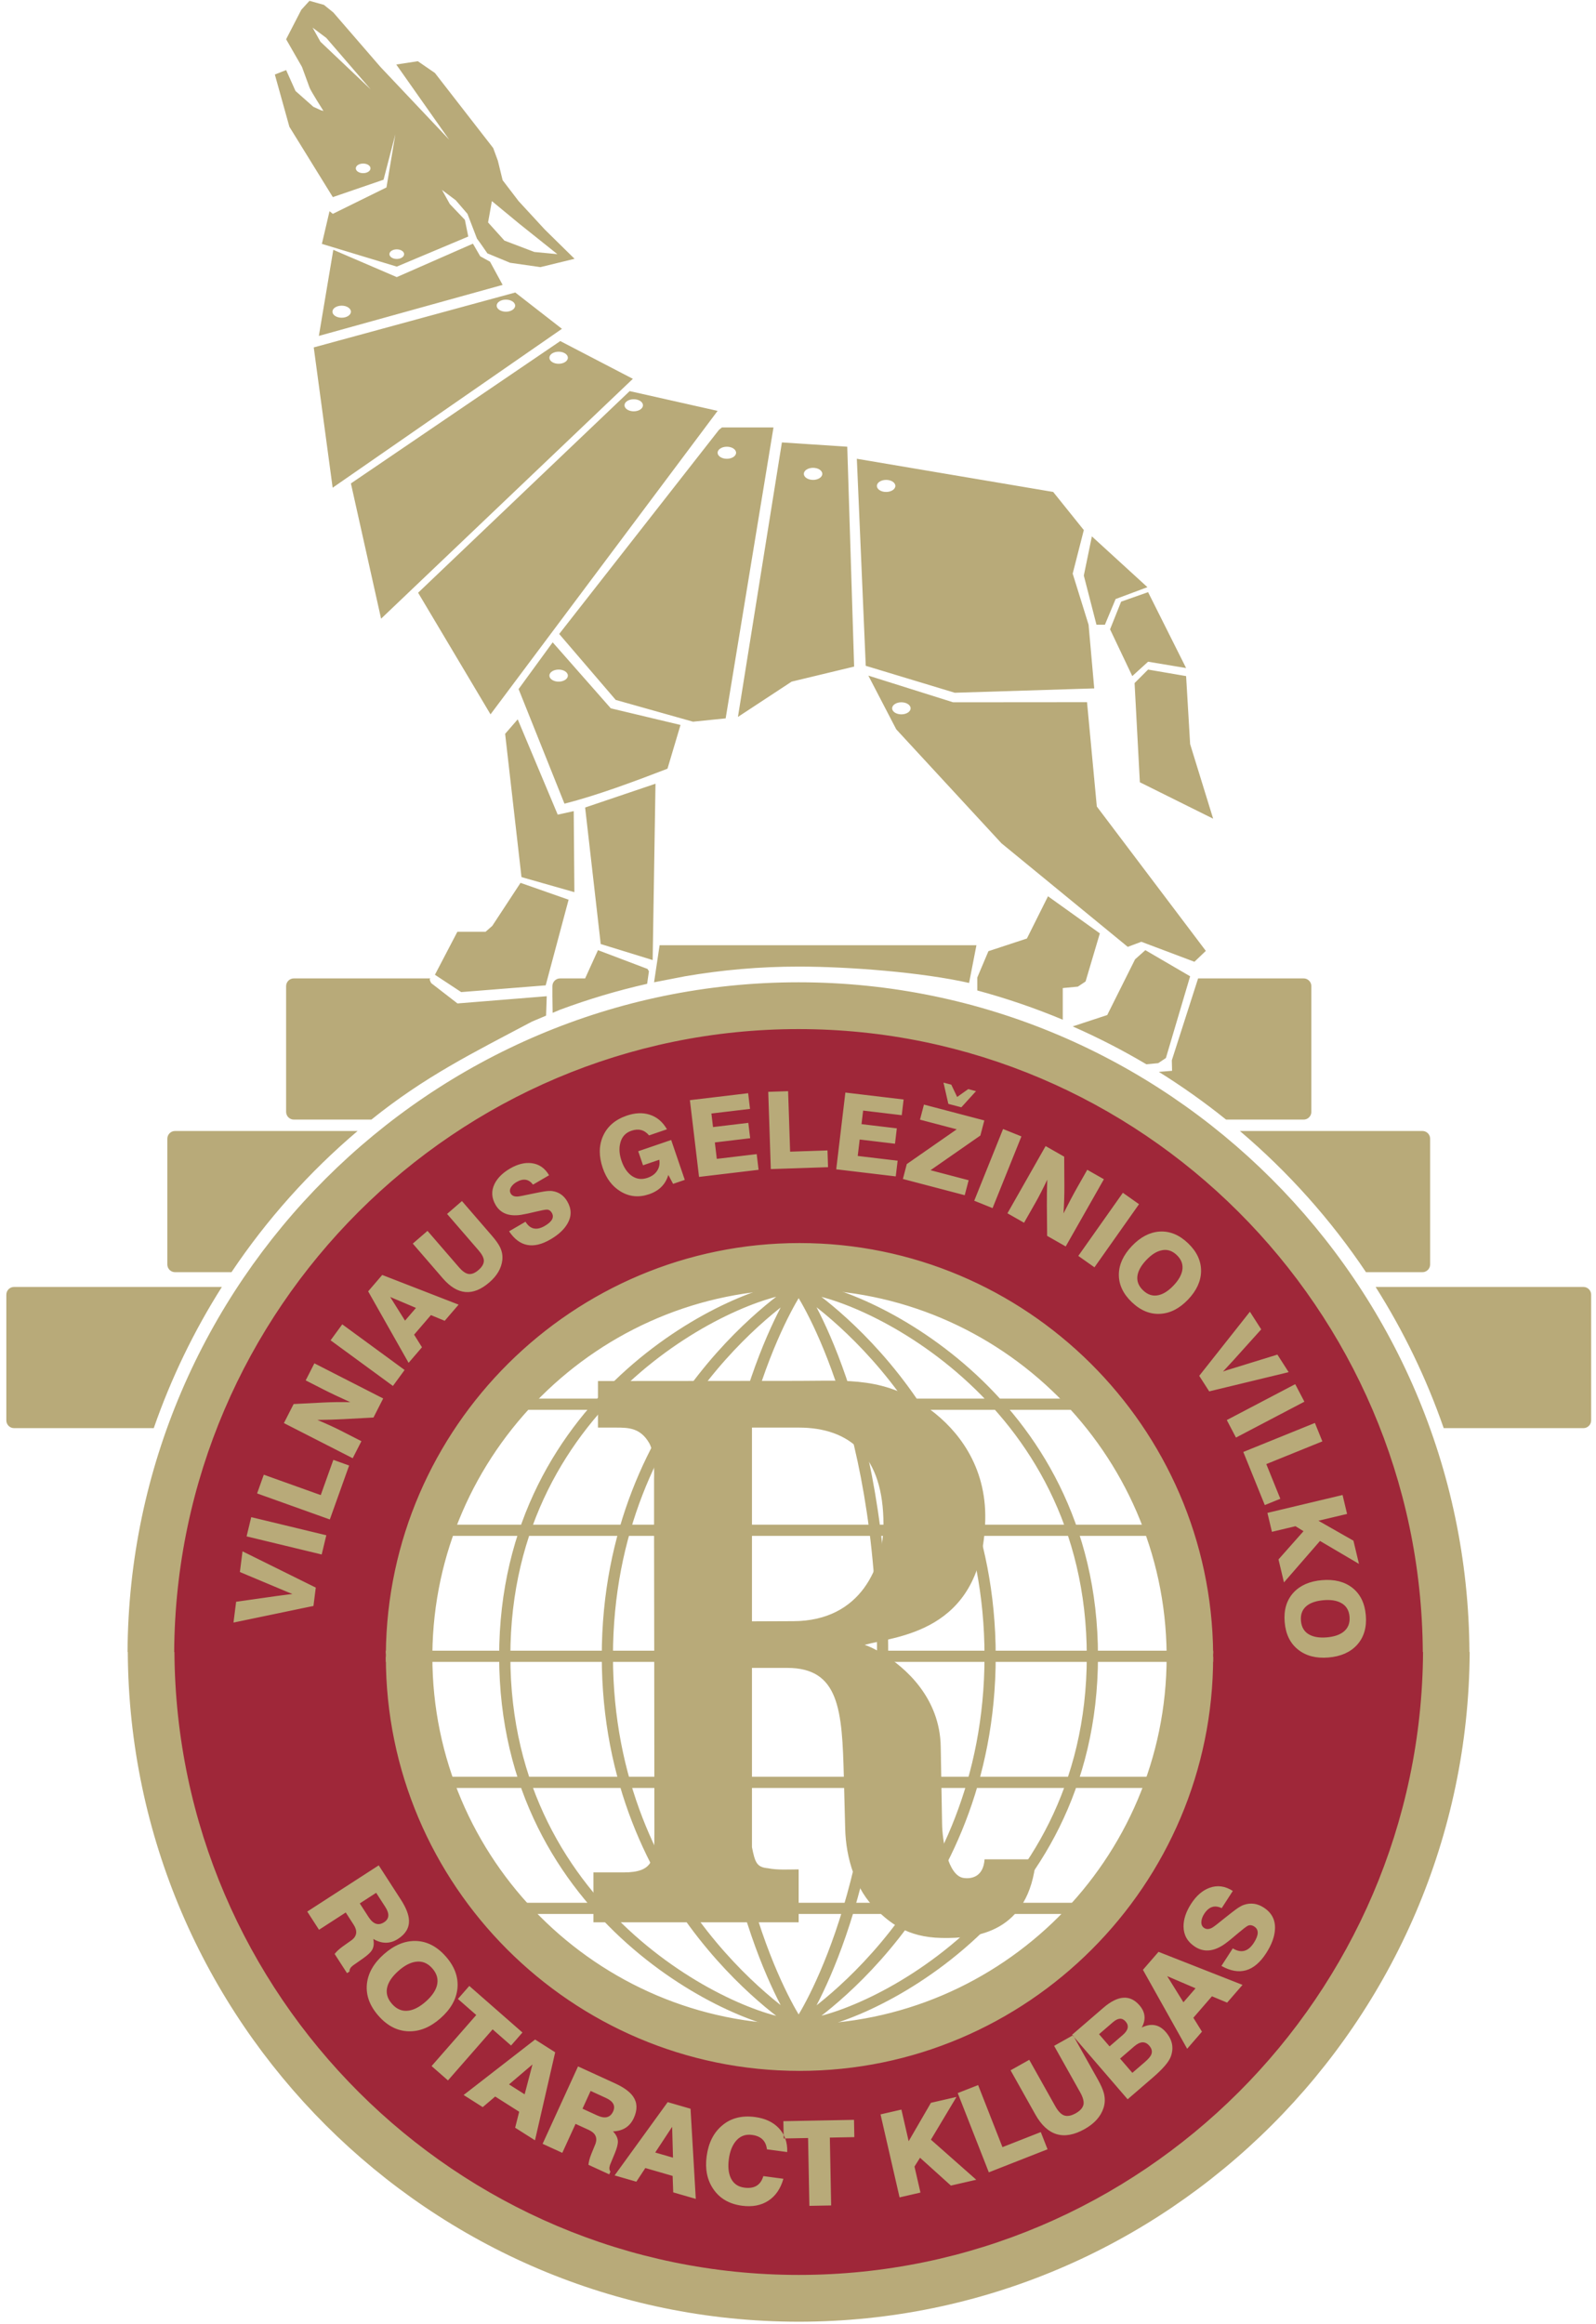 <?xml version="1.0" encoding="UTF-8" standalone="no"?>
<!-- Created with Inkscape (http://www.inkscape.org/) -->

<svg
   version="1.1"
   id="svg2"
   width="222.667"
   height="324"
   viewBox="0 0 222.667 324"
   sodipodi:docname="logotipas.eps"
   xmlns:inkscape="http://www.inkscape.org/namespaces/inkscape"
   xmlns:sodipodi="http://sodipodi.sourceforge.net/DTD/sodipodi-0.dtd"
   xmlns="http://www.w3.org/2000/svg"
   xmlns:svg="http://www.w3.org/2000/svg">
  <defs
     id="defs6" />
  <sodipodi:namedview
     id="namedview4"
     pagecolor="#ffffff"
     bordercolor="#000000"
     borderopacity="0.25"
     inkscape:showpageshadow="2"
     inkscape:pageopacity="0.0"
     inkscape:pagecheckerboard="0"
     inkscape:deskcolor="#d1d1d1" />
  <g
     id="g8"
     inkscape:groupmode="layer"
     inkscape:label="ink_ext_XXXXXX"
     transform="matrix(1.333,0,0,-1.333,0,324)">
    <g
       id="g10"
       transform="scale(0.1)">
      <path
         d="M 1504.86,702 C 1504.86,332.895 1205.65,33.688 836.547,33.688 467.449,33.688 168.234,332.895 168.234,702 c 0,369.11 299.215,668.32 668.313,668.32 369.103,0 668.313,-299.21 668.313,-668.32 z m -668.313,421.04 c -232.531,0 -421.035,-188.509 -421.035,-421.04 0,-232.527 188.504,-421.039 421.035,-421.039 232.533,0 421.043,188.512 421.043,421.039 0,232.531 -188.51,421.04 -421.043,421.04"
         style="fill:#9f2739;fill-opacity:1;fill-rule:evenodd;stroke:none"
         id="path12" />
      <path
         d="M 1504.86,702 C 1504.86,332.895 1205.65,33.688 836.547,33.688 467.449,33.688 168.234,332.895 168.234,702 c 0,369.11 299.215,668.32 668.313,668.32 369.103,0 668.313,-299.21 668.313,-668.32 z m -668.313,421.04 c -232.531,0 -421.035,-188.509 -421.035,-421.04 0,-232.527 188.504,-421.039 421.035,-421.039 232.533,0 421.043,188.512 421.043,421.039 0,232.531 -188.51,421.04 -421.043,421.04 z"
         style="fill:none;stroke:#9f2739;stroke-width:11.719;stroke-linecap:butt;stroke-linejoin:miter;stroke-miterlimit:2.613;stroke-dasharray:none;stroke-opacity:1"
         id="path14" />
      <path
         d="m 520.91,434.527 h 629.97 M 835.898,1083.84 c 0,0 -87.886,-125.68 -87.886,-385.645 0,-259.968 87.886,-385.652 87.886,-385.652 m -0.175,0 c 58.535,0 307.597,110.566 307.597,385.652 0,275.078 -249.062,385.645 -307.597,385.645 m 0.359,0 c 0,0 200.198,-123.215 200.198,-385.645 0,-262.433 -200.198,-385.652 -200.198,-385.652 m -0.184,771.297 c 0,0 -200.207,-123.215 -200.207,-385.645 0,-262.433 200.207,-385.652 200.207,-385.652 m 0,771.297 c -58.527,0 -307.605,-110.567 -307.605,-385.645 0,-275.086 249.078,-385.652 307.605,-385.652 m 0,771.297 c 0,0 87.883,-125.68 87.883,-385.645 0,-259.968 -87.883,-385.652 -87.883,-385.652 M 447.793,566.363 H 1224.01 M 403.844,698.195 H 1269.71 M 447.793,830.02 h 776.217 m -703.1,131.835 h 629.97"
         style="fill:none;stroke:#b8aa79;stroke-width:11.718;stroke-linecap:butt;stroke-linejoin:miter;stroke-miterlimit:2.613;stroke-dasharray:none;stroke-opacity:1"
         id="path16" />
      <path
         d="m 1212.88,1309.48 13.85,1.12 -0.26,10.99 27.51,85.65 h 110.46 c 4.44,0 8.06,-3.64 8.06,-8.07 v -131.54 c 0,-4.43 -3.63,-8.07 -8.06,-8.07 h -81.19 c -22.39,18 -45.89,34.69 -70.37,49.92 z M 403.844,701.18 c 2.113,236.769 195.64,429.25 432.933,429.25 237.293,0 430.823,-192.481 432.933,-429.25 h -48.69 c -2.11,209.875 -173.84,380.73 -384.243,380.73 -210.402,0 -382.132,-170.855 -384.242,-380.73 z m 0,-3.512 v -0.18 c 0,-238.527 194.41,-432.929 432.933,-432.929 238.523,0 432.933,194.402 432.933,432.929 v 0.18 h -48.69 v -0.18 c 0,-211.633 -172.61,-384.242 -384.243,-384.242 -211.629,0 -384.242,172.609 -384.242,384.242 v 0.18 z m 280.89,3.512 0.176,-187.903 c 0,-27.246 -0.351,-41.132 -32.344,-41.132 -10.546,0 -19.863,0 -31.468,0 v -52.207 h 214.8 v 55.367 c -10.543,0 -21.793,-0.871 -32.343,1.238 -11.602,1.055 -13.356,6.152 -16.524,21.969 0,9.492 0,19.511 0,29.004 v 158.547 c 14.942,0 17.227,0 36.914,0 54.664,0 57.473,-44.293 59.243,-113.899 l 1.398,-53.793 c 0.703,-31.988 11.25,-64.683 32.344,-84.894 13.89,-13.364 31.824,-29.18 68.547,-29.883 36.743,-0.707 91.583,5.453 98.793,82.261 h -53.79 c -1.23,-18.277 -13.53,-20.742 -21.97,-19.511 -16.69,2.461 -22.33,39.726 -22.498,56.949 l -1.41,79.98 c -0.704,51.504 -37.09,83.317 -61.164,97.907 -8.094,4.922 -14.946,7.91 -18.461,8.961 32.168,9.14 120.753,12.132 126.023,125.679 0,1.586 0.18,3.168 0.18,4.754 1.41,57.293 -29.52,94.735 -57.121,115.305 -47.11,35.152 -86.305,30.402 -138.161,30.402 l -210.05,-0.172 v -48.687 h 18.988 c 13.531,0 25.484,-0.527 34.625,-16.172 6.328,-10.723 5.098,-37.969 5.098,-37.258 v -47.988 z m 102.297,134.64 c 0,-50.445 0,-101.066 0,-101.066 l 43.242,0.176 c 71.723,0.175 94.395,58.711 94.395,101.074 v 0.172 c 0,71.711 -35.336,101.246 -88.77,101.246 -13.71,0 -48.867,0 -48.867,0 0,0 0,-50.801 0,-101.602 z M 133.492,702.688 c 1.946,386.022 316.664,700.482 702.238,700.482 385.56,0 700.29,-314.46 702.22,-700.482 h 0.26 C 1536.27,316.672 1221.55,2.207 835.98,2.207 450.418,2.207 135.695,316.672 133.75,702.688 Z m 188.094,-271.497 74.801,48.336 23.129,-35.789 c 5.511,-8.527 8.363,-15.828 8.55,-21.898 0.258,-7.707 -3.566,-14.106 -11.476,-19.219 -8.25,-5.332 -16.887,-5.355 -25.906,-0.074 0.961,-4.688 0.519,-8.563 -1.336,-11.629 -1.407,-2.387 -4.504,-5.273 -9.293,-8.664 -2.383,-1.641 -5.938,-4.129 -10.657,-7.473 -2.57,-1.957 -3.769,-4.058 -3.597,-6.308 l -2.598,-1.676 -12.976,20.074 c 1.984,2.563 4.816,5.18 8.496,7.848 l 9.718,6.871 c 5.215,4.254 5.782,9.539 1.704,15.848 l -8.274,12.8 -27.98,-18.086 z m 6.488,319.68 -83.699,-17.394 2.758,21.753 42.594,6.047 c 2.843,0.399 8.296,1.106 16.359,2.125 -1.234,0.383 -5.902,2.297 -14.004,5.739 l -41.008,17.211 2.742,21.64 76.688,-37.937 z m 8.614,53.817 -78.598,18.941 4.851,20.117 78.594,-18.945 z m 8.519,36.628 -76.121,27.239 7.008,19.582 59.605,-21.324 13.184,36.843 16.515,-5.91 z m 23.949,64.059 -72.008,36.746 10.168,19.93 30.59,1.558 c 9.157,0.461 18.735,0.602 28.727,0.387 -11.438,5.141 -20.848,9.606 -28.262,13.391 l -18.43,9.402 9.098,17.831 72.012,-36.749 -10.172,-19.933 -31.543,-1.7 c -8.215,-0.433 -17.281,-0.715 -27.152,-0.808 9.898,-4.192 17.992,-7.903 24.336,-11.137 l 21.734,-11.094 z m 42.094,75.602 -65.254,47.733 12.219,16.7 65.25,-47.734 z m -25.934,98.943 14.731,17.14 79.93,-31.04 -14.536,-16.91 -14.449,5.96 -17.586,-20.46 8.25,-13.17 -14.011,-16.3 z m 38.594,-30.65 11.461,13.33 -26.992,11.44 z m 8.121,80.59 15.399,13.31 33.023,-38.19 c 3.434,-3.96 6.645,-6.25 9.629,-6.84 3.305,-0.61 6.883,0.75 10.738,4.09 3.856,3.34 5.723,6.68 5.59,10.04 -0.207,2.99 -2.027,6.47 -5.461,10.44 l -33.027,38.18 15.566,13.47 31.407,-36.32 c 3.925,-4.54 6.695,-8.43 8.324,-11.68 2.222,-4.52 3.054,-9.15 2.5,-13.9 -0.989,-8.48 -5.508,-16.21 -13.559,-23.17 -17.18,-14.86 -33.418,-13.44 -48.719,4.25 z m 100.797,12.87 17.164,10 c 4.871,-7.92 11.598,-9.38 20.196,-4.37 7.628,4.44 10.082,8.98 7.386,13.61 -1.406,2.41 -3.269,3.56 -5.594,3.42 -1.824,-0.11 -5.382,-0.77 -10.664,-2.03 -6.605,-1.61 -11.941,-2.77 -15.988,-3.41 -12.625,-1.9 -21.488,1.55 -26.621,10.36 -4.301,7.38 -4.66,14.7 -1.098,21.98 3.063,6.21 8.481,11.58 16.254,16.11 7.832,4.56 15.293,6.44 22.364,5.62 7.921,-0.95 14.07,-5.17 18.445,-12.68 l -16.805,-9.8 c -4.476,5.9 -10.242,6.79 -17.304,2.67 -2.395,-1.39 -4.239,-3.07 -5.52,-5.03 -1.59,-2.49 -1.77,-4.79 -0.523,-6.93 1.359,-2.33 3.785,-3.36 7.296,-3.14 1.672,0.11 6.637,1.05 14.895,2.84 5.809,1.2 9.965,2 12.504,2.41 3.883,0.62 6.883,0.76 8.988,0.43 6.746,-1.02 11.918,-4.6 15.5,-10.75 4.567,-7.84 4.68,-15.54 0.324,-23.11 -3.5,-6.21 -9.461,-11.76 -17.879,-16.66 -18.074,-10.54 -32.511,-7.72 -43.32,8.46 z m 171.641,49.61 -4.977,9.35 c -2.961,-9.89 -9.656,-16.61 -20.09,-20.17 -10.777,-3.68 -20.777,-2.7 -29.992,2.95 -8.597,5.23 -14.785,13.37 -18.562,24.44 -4.188,12.27 -4.125,23.34 0.187,33.21 4.504,10.25 12.817,17.45 24.945,21.59 8.731,2.98 16.696,3.32 23.891,1.02 7.629,-2.38 13.688,-7.48 18.172,-15.3 l -18.723,-6.39 c -4.836,5.8 -11.007,7.41 -18.527,4.85 -6.242,-2.14 -10.137,-6.51 -11.676,-13.14 -1.359,-5.54 -0.898,-11.63 1.375,-18.3 2.278,-6.67 5.586,-11.72 9.926,-15.15 5.148,-3.94 10.883,-4.84 17.191,-2.68 4.469,1.52 7.786,3.88 9.946,7.07 2.39,3.43 3.215,7.4 2.472,11.89 l -17.027,-5.81 -5.016,14.69 34.485,11.77 14.238,-41.71 z m 27.164,7.28 -9.567,80.28 60.965,7.26 1.953,-16.41 -40.418,-4.82 1.692,-14.18 36.957,4.41 1.918,-16.08 -36.961,-4.4 2.051,-17.2 41.757,4.98 1.958,-16.42 z m 75.113,8.18 -2.683,80.8 20.789,0.69 2.105,-63.27 39.109,1.3 0.582,-17.53 z m 68.469,-0.23 9.566,80.28 60.965,-7.26 -1.957,-16.42 -40.418,4.82 -1.691,-14.18 36.957,-4.4 -1.914,-16.08 -36.957,4.4 -2.051,-17.19 41.758,-4.98 -1.953,-16.41 z m 69.769,-10.11 4.09,15.59 52.266,36.35 -38.453,10.09 4.136,15.77 63.187,-16.58 -4.13,-15.77 -52.185,-36.3 39.915,-10.47 -4.11,-15.66 z m 42.489,100.79 8.16,-2.14 6.147,-12.88 11.58,8.23 8.16,-2.14 -15.36,-16.89 -13.597,3.57 z m 32.187,-123.54 30.18,75 19.2,-7.72 -30.19,-75.01 z m 34.75,-13.14 39.95,70.28 19.45,-11.06 0.19,-30.62 c 0.04,-9.17 -0.25,-18.75 -0.91,-28.72 5.65,11.19 10.53,20.4 14.64,27.63 l 10.23,17.99 17.4,-9.89 -39.95,-70.29 -19.45,11.06 -0.28,31.59 c -0.07,8.23 0.06,17.29 0.41,27.16 -4.63,-9.7 -8.7,-17.62 -12.22,-23.81 l -12.06,-21.21 z m 74.17,-44.58 46.65,66.03 16.9,-11.93 -46.65,-66.04 z m 56.15,10.4 c 8.9,9.33 18.52,14.35 28.84,15.06 10.7,0.67 20.65,-3.4 29.86,-12.19 9.22,-8.81 13.77,-18.59 13.64,-29.36 -0.18,-10.39 -4.73,-20.25 -13.63,-29.58 -8.9,-9.32 -18.57,-14.29 -29,-14.9 -10.7,-0.67 -20.65,3.4 -29.87,12.2 -9.21,8.8 -13.73,18.56 -13.55,29.27 0.23,10.34 4.8,20.18 13.71,29.5 z m 15.2,-14.52 c -5.12,-5.37 -8.21,-10.55 -9.26,-15.56 -1.24,-6.07 0.66,-11.52 5.7,-16.33 5.04,-4.82 10.57,-6.46 16.58,-4.95 5.01,1.23 10.08,4.52 15.2,9.89 5.08,5.31 8.14,10.53 9.19,15.64 1.18,6.13 -0.72,11.57 -5.71,16.34 -4.98,4.76 -10.51,6.35 -16.57,4.78 -5.01,-1.23 -10.05,-4.5 -15.13,-9.81 z m 55.21,-121.311 53.04,67.051 11.84,-18.46 -28.79,-31.97 c -1.92,-2.13 -5.65,-6.17 -11.18,-12.121 1.19,0.5 6,2.027 14.42,4.581 l 42.49,13.11 11.79,-18.355 -83.16,-20.11 z m 28.86,-46.266 71.6,37.543 9.61,-18.328 -71.6,-37.539 z m 17.27,-33.367 74.94,30.344 7.81,-19.278 -58.68,-23.762 14.69,-36.273 -16.26,-6.582 z m 25.25,-63.731 78.65,18.719 4.71,-19.797 -29.97,-7.133 36.64,-20.871 5.77,-24.246 -40.77,23.985 -37.72,-43.383 -5.72,24.047 26.19,29.547 -8.42,5.199 -24.65,-5.867 z m 57.13,-70.351 c 12.85,1.078 23.37,-1.539 31.57,-7.844 8.46,-6.594 13.21,-16.234 14.28,-28.934 1.07,-12.699 -2.02,-23.039 -9.25,-31.015 -7.03,-7.66 -16.96,-12.031 -29.82,-13.106 -12.84,-1.078 -23.38,1.61 -31.59,8.071 -8.45,6.586 -13.21,16.23 -14.27,28.929 -1.07,12.7 2.02,22.996 9.25,30.903 7.04,7.586 16.98,11.918 29.83,12.996 z m 1.76,-20.953 c -7.4,-0.621 -13.15,-2.457 -17.25,-5.512 -4.96,-3.723 -7.14,-9.059 -6.56,-16.008 0.58,-6.945 3.63,-11.84 9.13,-14.691 4.57,-2.399 10.54,-3.293 17.94,-2.672 7.32,0.613 13.07,2.488 17.24,5.621 4.95,3.801 7.13,9.141 6.56,16.012 -0.58,6.871 -3.65,11.726 -9.23,14.57 -4.57,2.398 -10.51,3.293 -17.83,2.68 z M 376.547,439.715 l 9.207,-14.25 c 4.844,-7.488 10.262,-9.297 16.262,-5.422 5.441,3.52 5.859,8.852 1.238,15.996 l -9.547,14.774 z m 25.344,-53.027 c 10.664,9.382 21.691,13.976 33.086,13.777 11.8,-0.285 22.339,-5.695 31.613,-16.235 9.277,-10.542 13.332,-21.71 12.168,-33.511 -1.192,-11.395 -7.117,-21.781 -17.781,-31.164 -10.664,-9.383 -21.747,-13.91 -33.254,-13.59 -11.801,0.285 -22.34,5.695 -31.614,16.234 -9.273,10.539 -13.304,21.68 -12.086,33.418 1.254,11.336 7.207,21.688 17.868,31.071 z m 15.304,-17.387 c -6.136,-5.403 -10.023,-10.801 -11.652,-16.196 -1.938,-6.546 -0.375,-12.699 4.699,-18.464 5.074,-5.766 10.985,-8.102 17.723,-7.012 5.613,0.867 11.488,4.004 17.625,9.406 6.074,5.344 9.933,10.778 11.574,16.289 1.879,6.61 0.313,12.762 -4.707,18.465 -5.016,5.703 -10.93,7.984 -17.727,6.84 -5.617,-0.875 -11.46,-3.981 -17.535,-9.328 z m 34.512,-99.707 46.754,53.402 -19.199,16.813 11.91,13.605 55.641,-48.711 -11.915,-13.605 -19.293,16.886 -46.75,-53.402 z m 108.336,27.758 21.023,-13.336 -21.14,-92.059 -20.746,13.16 4.211,16.696 -25.106,15.925 -13.047,-11.086 -19.992,12.684 z m -27.285,-46.938 16.351,-10.375 8.18,31.238 z m 35.144,-62.141 37.075,80.977 38.742,-17.738 c 9.234,-4.227 15.566,-8.848 18.988,-13.867 4.359,-6.356 4.578,-13.813 0.66,-22.372 -4.094,-8.937 -11.359,-13.597 -21.804,-13.996 3.332,-3.433 5.042,-6.941 5.128,-10.523 0.094,-2.77 -0.964,-6.867 -3.179,-12.301 -1.129,-2.664 -2.785,-6.672 -4.965,-12.031 -1.113,-3.031 -0.992,-5.449 0.359,-7.25 l -1.289,-2.817 -21.734,9.95 c 0.293,3.226 1.273,6.957 2.941,11.187 l 4.5,11.02 c 2.11,6.39 -0.258,11.148 -7.086,14.277 l -13.855,6.344 -13.867,-30.297 z m 41.75,36.743 15.43,-7.067 c 8.109,-3.711 13.652,-2.32 16.625,4.176 2.699,5.891 0.18,10.609 -7.555,14.148 l -15.992,7.325 z m 89.168,6.863 23.918,-6.914 5.485,-94.297 -23.602,6.824 -0.637,17.203 -28.554,8.258 -9.422,-14.297 -22.746,6.578 z m -13.05,-52.703 18.605,-5.379 -0.898,32.281 z m 134.152,-27.473 c -2.984,-10.433 -8.262,-18.098 -15.832,-23 -7.574,-4.898 -16.758,-6.625 -27.567,-5.176 -13.257,1.778 -23.23,7.575 -29.914,17.383 -6.48,9.453 -8.816,20.887 -7.015,34.313 1.875,13.992 7.269,24.726 16.187,32.191 9.125,7.777 20.641,10.734 34.559,8.867 10.394,-1.394 18.59,-5.203 24.586,-11.422 6.359,-6.601 9.359,-15 8.996,-25.199 l -21.242,2.848 c -0.985,8.797 -6.184,13.828 -15.598,15.086 -7.121,0.957 -12.887,-1.352 -17.305,-6.926 -3.609,-4.598 -5.933,-10.703 -6.953,-18.316 -1.019,-7.606 -0.457,-13.973 1.692,-19.094 2.656,-6.274 7.504,-9.879 14.543,-10.824 10.476,-1.407 17.101,2.621 19.867,12.082 z m 27.195,-28.32 -1.363,70.961 -25.512,-0.489 -0.351,18.083 73.933,1.417 0.352,-18.082 -25.637,-0.488 1.363,-70.965 z m 94.395,8.875 -19.926,86.801 21.852,5.019 7.593,-33.078 23.313,40.176 26.756,6.14 -26.78,-44.699 47.46,-41.929 -26.542,-6.09 -32.32,29.117 -5.797,-9.235 6.246,-27.203 z m 93.418,26.183 -32.54,82.903 21.33,8.371 25.48,-64.914 40.12,15.75 7.07,-17.988 z m 22.76,106.719 19.55,10.973 27.22,-48.5 c 2.83,-5.039 5.79,-8.207 8.89,-9.5 3.43,-1.391 7.59,-0.711 12.49,2.039 4.89,2.75 7.64,5.945 8.25,9.598 0.43,3.277 -0.77,7.433 -3.6,12.472 l -27.22,48.5 19.77,11.094 25.89,-46.117 c 3.23,-5.766 5.37,-10.582 6.4,-14.449 1.4,-5.372 1.28,-10.551 -0.37,-15.547 -2.93,-8.938 -9.51,-16.278 -19.74,-22.02 -21.82,-12.246 -39.04,-7.133 -51.64,15.336 z m 122.52,-30.308 -58.16,67.445 32.74,28.23 c 15.32,13.215 27.94,14.067 37.86,2.563 6.15,-7.129 6.92,-14.86 2.33,-23.188 9.9,4.832 18.3,3.246 25.2,-4.757 6.9,-8.004 8.61,-16.622 5.12,-25.848 -2.04,-5.473 -8.29,-12.711 -18.73,-21.715 z m 4.94,27.652 13.04,11.246 c 3.56,3.07 5.81,5.656 6.72,7.754 1.34,3.121 0.67,6.246 -2.03,9.371 -4.26,4.945 -9.52,4.715 -15.77,-0.676 l -14.82,-12.781 z m -23.86,27.672 13.82,11.914 c 5.8,5.004 6.8,9.687 3.03,14.066 -3.56,4.125 -7.98,3.914 -13.28,-0.66 l -14.57,-12.566 z m 34.94,80.082 16.31,18.812 87.91,-34.558 -16.1,-18.567 -15.89,6.637 -19.46,-22.461 9.02,-14.547 -15.5,-17.894 z m 42.38,-33.945 12.68,14.632 -29.68,12.719 z m 39.77,38.019 11.88,18.379 c 8.74,-5.352 16.08,-3.43 22.03,5.777 5.27,8.164 5.42,13.84 0.47,17.043 -2.59,1.672 -4.99,1.875 -7.2,0.578 -1.74,-1.015 -4.91,-3.445 -9.47,-7.304 -5.68,-4.879 -10.35,-8.676 -14,-11.325 -11.46,-8.152 -21.89,-9.179 -31.32,-3.085 -7.91,5.109 -11.91,12.121 -12.04,21.05 -0.08,7.625 2.57,15.602 7.95,23.922 5.42,8.391 11.81,13.946 19.17,16.664 8.25,3.024 16.4,1.938 24.44,-3.261 l -11.63,-18 c -7.33,3.562 -13.45,1.562 -18.33,-5.997 -1.66,-2.566 -2.63,-5.136 -2.91,-7.703 -0.33,-3.234 0.64,-5.578 2.93,-7.058 2.5,-1.617 5.4,-1.426 8.74,0.547 1.59,0.937 5.99,4.336 13.21,10.214 5.11,4.071 8.8,6.922 11.09,8.594 3.51,2.547 6.38,4.18 8.62,4.895 7.13,2.371 14,1.426 20.59,-2.832 8.39,-5.426 12.33,-12.938 11.82,-22.543 -0.34,-7.84 -3.43,-16.266 -9.26,-25.282 -12.5,-19.347 -28.1,-23.773 -46.78,-13.273 z m 211.02,328.356 h -0.26 c -2.11,359.172 -294.82,651.542 -653.41,651.542 -358.605,0 -651.304,-292.37 -653.425,-651.542 h 0.261 C 184.684,343.527 477.383,51.145 835.98,51.145 c 358.61,0 651.31,292.382 653.42,651.543 z M 183.203,1247.64 H 374.27 c -50.508,-42.83 -94.997,-92.53 -131.997,-147.68 h -59.07 c -4.441,0 -8.066,3.63 -8.066,8.07 v 131.54 c 0,4.44 3.625,8.07 8.066,8.07 z M 14.695,1084.52 H 232.215 C 203.09,1038.58 179.078,989.09 160.938,936.844 H 14.695 c -4.441,0 -8.066,3.629 -8.066,8.066 v 131.54 c 0,4.44 3.625,8.07 8.066,8.07 z m 1425.055,0 h 217.52 c 4.44,0 8.07,-3.63 8.07,-8.07 V 944.91 c 0,-4.437 -3.63,-8.066 -8.07,-8.066 h -146.25 c -18.13,52.246 -42.15,101.736 -71.27,147.676 z m -142.05,163.12 h 191.06 c 4.44,0 8.06,-3.63 8.06,-8.07 v -131.54 c 0,-4.44 -3.62,-8.07 -8.06,-8.07 h -59.07 c -37,55.15 -81.49,104.85 -131.99,147.68 z m -52.07,161.82 -25.36,-85.5 -8.06,-5.37 -12.39,-1.18 c -24.78,14.7 -50.53,27.93 -77.12,39.61 l 36.16,11.9 29.14,58.28 10.75,9.59 z m -659.411,-2.22 h 26.195 l 13.434,29.55 51.871,-19.64 1.476,-2.48 -1.074,-7.43 -0.816,-5.65 c -31.192,-7.06 -61.633,-16.15 -91.176,-27.12 l -7.723,-3.27 -0.25,17.34 -0.035,0.54 h 0.035 v 10.09 c 0,4.45 3.621,8.07 8.063,8.07 z m 14.25,174.97 0.695,-84.76 -55.363,15.76 -17.117,149.84 13.171,15.16 41.879,-99.69 z m -252.121,642.22 -45.465,73.57 -15.219,54.65 11.801,4.68 9.812,-21.88 18.723,-16.57 4.051,-1.84 3.871,-1.76 2.617,-0.72 c 0,0 -13.184,20.69 -14.547,24.42 l -7.918,21.61 -16.609,28.96 15.887,30.81 8.558,9.41 15.121,-4.26 9.817,-7.92 38.925,-44.97 h -0.003 l 10.414,-12.03 v 0 l 71.921,-76.04 -55.359,78.58 22.547,3.45 17.906,-12.31 61.008,-78.52 4.863,-13.23 4.993,-20.39 16.714,-21.87 27.477,-29.8 31.117,-30.55 -35.754,-8.7 -31.73,4.54 -23.758,9.85 -7.5,10.79 -3.402,4.6 -9.961,25.94 -12.317,14.27 -14.371,10.78 8.219,-14.77 15.766,-16.53 v 0 l 3.542,-17.48 -74.832,-31.46 -78.386,23.78 8.004,34.15 3.457,-2.74 56.148,27.64 9.305,55.64 -12.36,-47.57 z m 66.925,-54.64 c 4.247,0 7.688,-2.25 7.688,-5.02 0,-2.77 -3.441,-5.02 -7.688,-5.02 -4.25,0 -7.691,2.25 -7.691,5.02 0,2.77 3.441,5.02 7.691,5.02 z m 528.129,-473.74 c 5.336,0 9.664,-2.83 9.664,-6.32 0,-3.48 -4.328,-6.3 -9.664,-6.3 -5.339,0 -9.668,2.82 -9.668,6.3 0,3.49 4.329,6.32 9.668,6.32 z m -358.726,34.21 c 5.34,0 9.668,-2.82 9.668,-6.31 0,-3.48 -4.328,-6.31 -9.668,-6.31 -5.336,0 -9.664,2.83 -9.664,6.31 0,3.49 4.328,6.31 9.664,6.31 z m 342.762,198.41 c 5.339,0 9.664,-2.82 9.664,-6.31 0,-3.48 -4.325,-6.3 -9.664,-6.3 -5.336,0 -9.665,2.82 -9.665,6.3 0,3.49 4.329,6.31 9.665,6.31 z m -76.458,12.62 c 5.336,0 9.661,-2.82 9.661,-6.31 0,-3.48 -4.325,-6.31 -9.661,-6.31 -5.339,0 -9.667,2.83 -9.667,6.31 0,3.49 4.328,6.31 9.667,6.31 z m -90.246,22.07 c 5.34,0 9.668,-2.82 9.668,-6.31 0,-3.48 -4.328,-6.3 -9.668,-6.3 -5.336,0 -9.664,2.82 -9.664,6.3 0,3.49 4.328,6.31 9.664,6.31 z m -97.449,49.66 c 5.34,0 9.66,-2.82 9.66,-6.31 0,-3.49 -4.32,-6.31 -9.66,-6.31 -5.344,0 -9.66,2.82 -9.66,6.31 0,3.49 4.316,6.31 9.66,6.31 z m -78.609,49.72 c 5.34,0 9.668,-2.83 9.668,-6.31 0,-3.49 -4.328,-6.31 -9.668,-6.31 -5.336,0 -9.664,2.82 -9.664,6.31 0,3.48 4.328,6.31 9.664,6.31 z m -55.164,54.46 c 5.336,0 9.664,-2.82 9.664,-6.3 0,-3.49 -4.328,-6.31 -9.664,-6.31 -5.344,0 -9.668,2.82 -9.668,6.31 0,3.48 4.324,6.3 9.668,6.3 z m 608.198,-421.04 10.25,-109.13 114.09,-151 -11.92,-11.41 -55.55,20.93 -14.24,-5.31 -132.21,108.36 -110.095,119.17 -29.199,56.18 88.707,-27.9 z m -809.339,371.07 19.793,-146.76 239.969,166.21 -48.832,37.98 z m 859.109,-351.1 5.53,-103.73 76.7,-38.11 -24.08,77.98 -4.22,71.17 -39.8,6.82 z m -25.66,56.22 23.26,-48.91 16.53,15.04 39.8,-6.62 -39.79,79.37 -28.23,-9.93 z m -19.03,97.22 58.13,-53.12 -33.29,-12.42 -11.2,-26.87 h -8.83 l -13.25,51.44 z m -236.669,-135.37 93.192,-28.19 145.937,4.56 -5.91,66.59 -16.64,53.45 11.65,45.55 -32.07,39.9 -205.487,34.69 z m -150.512,249.29 h 53.942 l -50.059,-304.27 -34.156,-3.48 -80.91,22.78 -59.164,68.98 167.242,213.53 z m 62.754,-15.64 68.403,-4.49 7.199,-229.97 -65.426,-15.75 -56.191,-36.91 z m -106.121,-295.52 -13.629,-45.74 c -32.468,-12.53 -74.211,-28.19 -107.843,-36.57 l -47.993,119.85 35.68,48.89 60.813,-69.03 z m -198.847,11.1 -75.782,127.2 221.403,210.89 92.054,-20.68 z m -146.125,241.52 219.128,148.91 75.969,-39.49 -263.512,-250.89 z m 145.609,231.93 13.184,-24.26 -192.336,-53.36 15.121,90.04 66.425,-28.54 79.719,34.98 7.637,-13.19 10.246,-5.67 z m -155.274,-45.99 c 5.34,0 9.665,-2.82 9.665,-6.3 0,-3.48 -4.325,-6.31 -9.665,-6.31 -5.343,0 -9.664,2.83 -9.664,6.31 0,3.48 4.321,6.3 9.664,6.3 z m -20.933,63.65 h -0.016 v 0 z m 43.406,84.99 c 4.25,0 7.692,-2.24 7.692,-5.01 0,-2.78 -3.442,-5.03 -7.692,-5.03 -4.246,0 -7.687,2.25 -7.687,5.03 0,2.77 3.441,5.01 7.687,5.01 z m -44.703,127.42 52.68,-49.92 -46.528,53.9 -14.371,10.78 z m 247.996,-222.18 -39.512,31.52 -29.039,23.97 -3.992,-22.32 17.113,-18.98 31.348,-11.91 z m 102.688,-553.91 -2.965,-184.43 -54.364,16.76 -16.316,142.79 z m 336.791,-202.71 11.67,27.56 40.27,13.25 22.08,44.17 54.26,-38.79 -14.94,-50.34 -8.05,-5.36 -15.82,-1.51 v -33.09 c -28.93,12.08 -58.8,22.32 -89.47,30.58 z m -427.733,81.4 -23.98,-89.58 -88.426,-7.05 -27.512,18.12 23.489,44.96 h 29.523 l 7.055,6.21 29.531,44.96 z M 571.523,1368.29 556.648,1362 c -62.109,-32.91 -111.675,-57.21 -167.937,-102.44 h -81.184 c -4.429,0 -8.062,3.64 -8.062,8.07 v 131.54 c 0,4.45 3.625,8.07 8.062,8.07 H 450.93 c -1.848,0 -1.168,-2.14 0.375,-4.92 l 27.508,-21.27 93.429,7.55 z m 145.336,41.14 -32.3,-6.26 5.808,38.79 h 331.603 l -7.7,-39.47 c -49.524,11.17 -125.735,17.11 -178.54,17.11 -40.503,0 -80.214,-3.51 -118.871,-10.17"
         style="fill:#b8aa79;fill-opacity:1;fill-rule:evenodd;stroke:none"
         id="path18" />
    </g>
  </g>
</svg>
